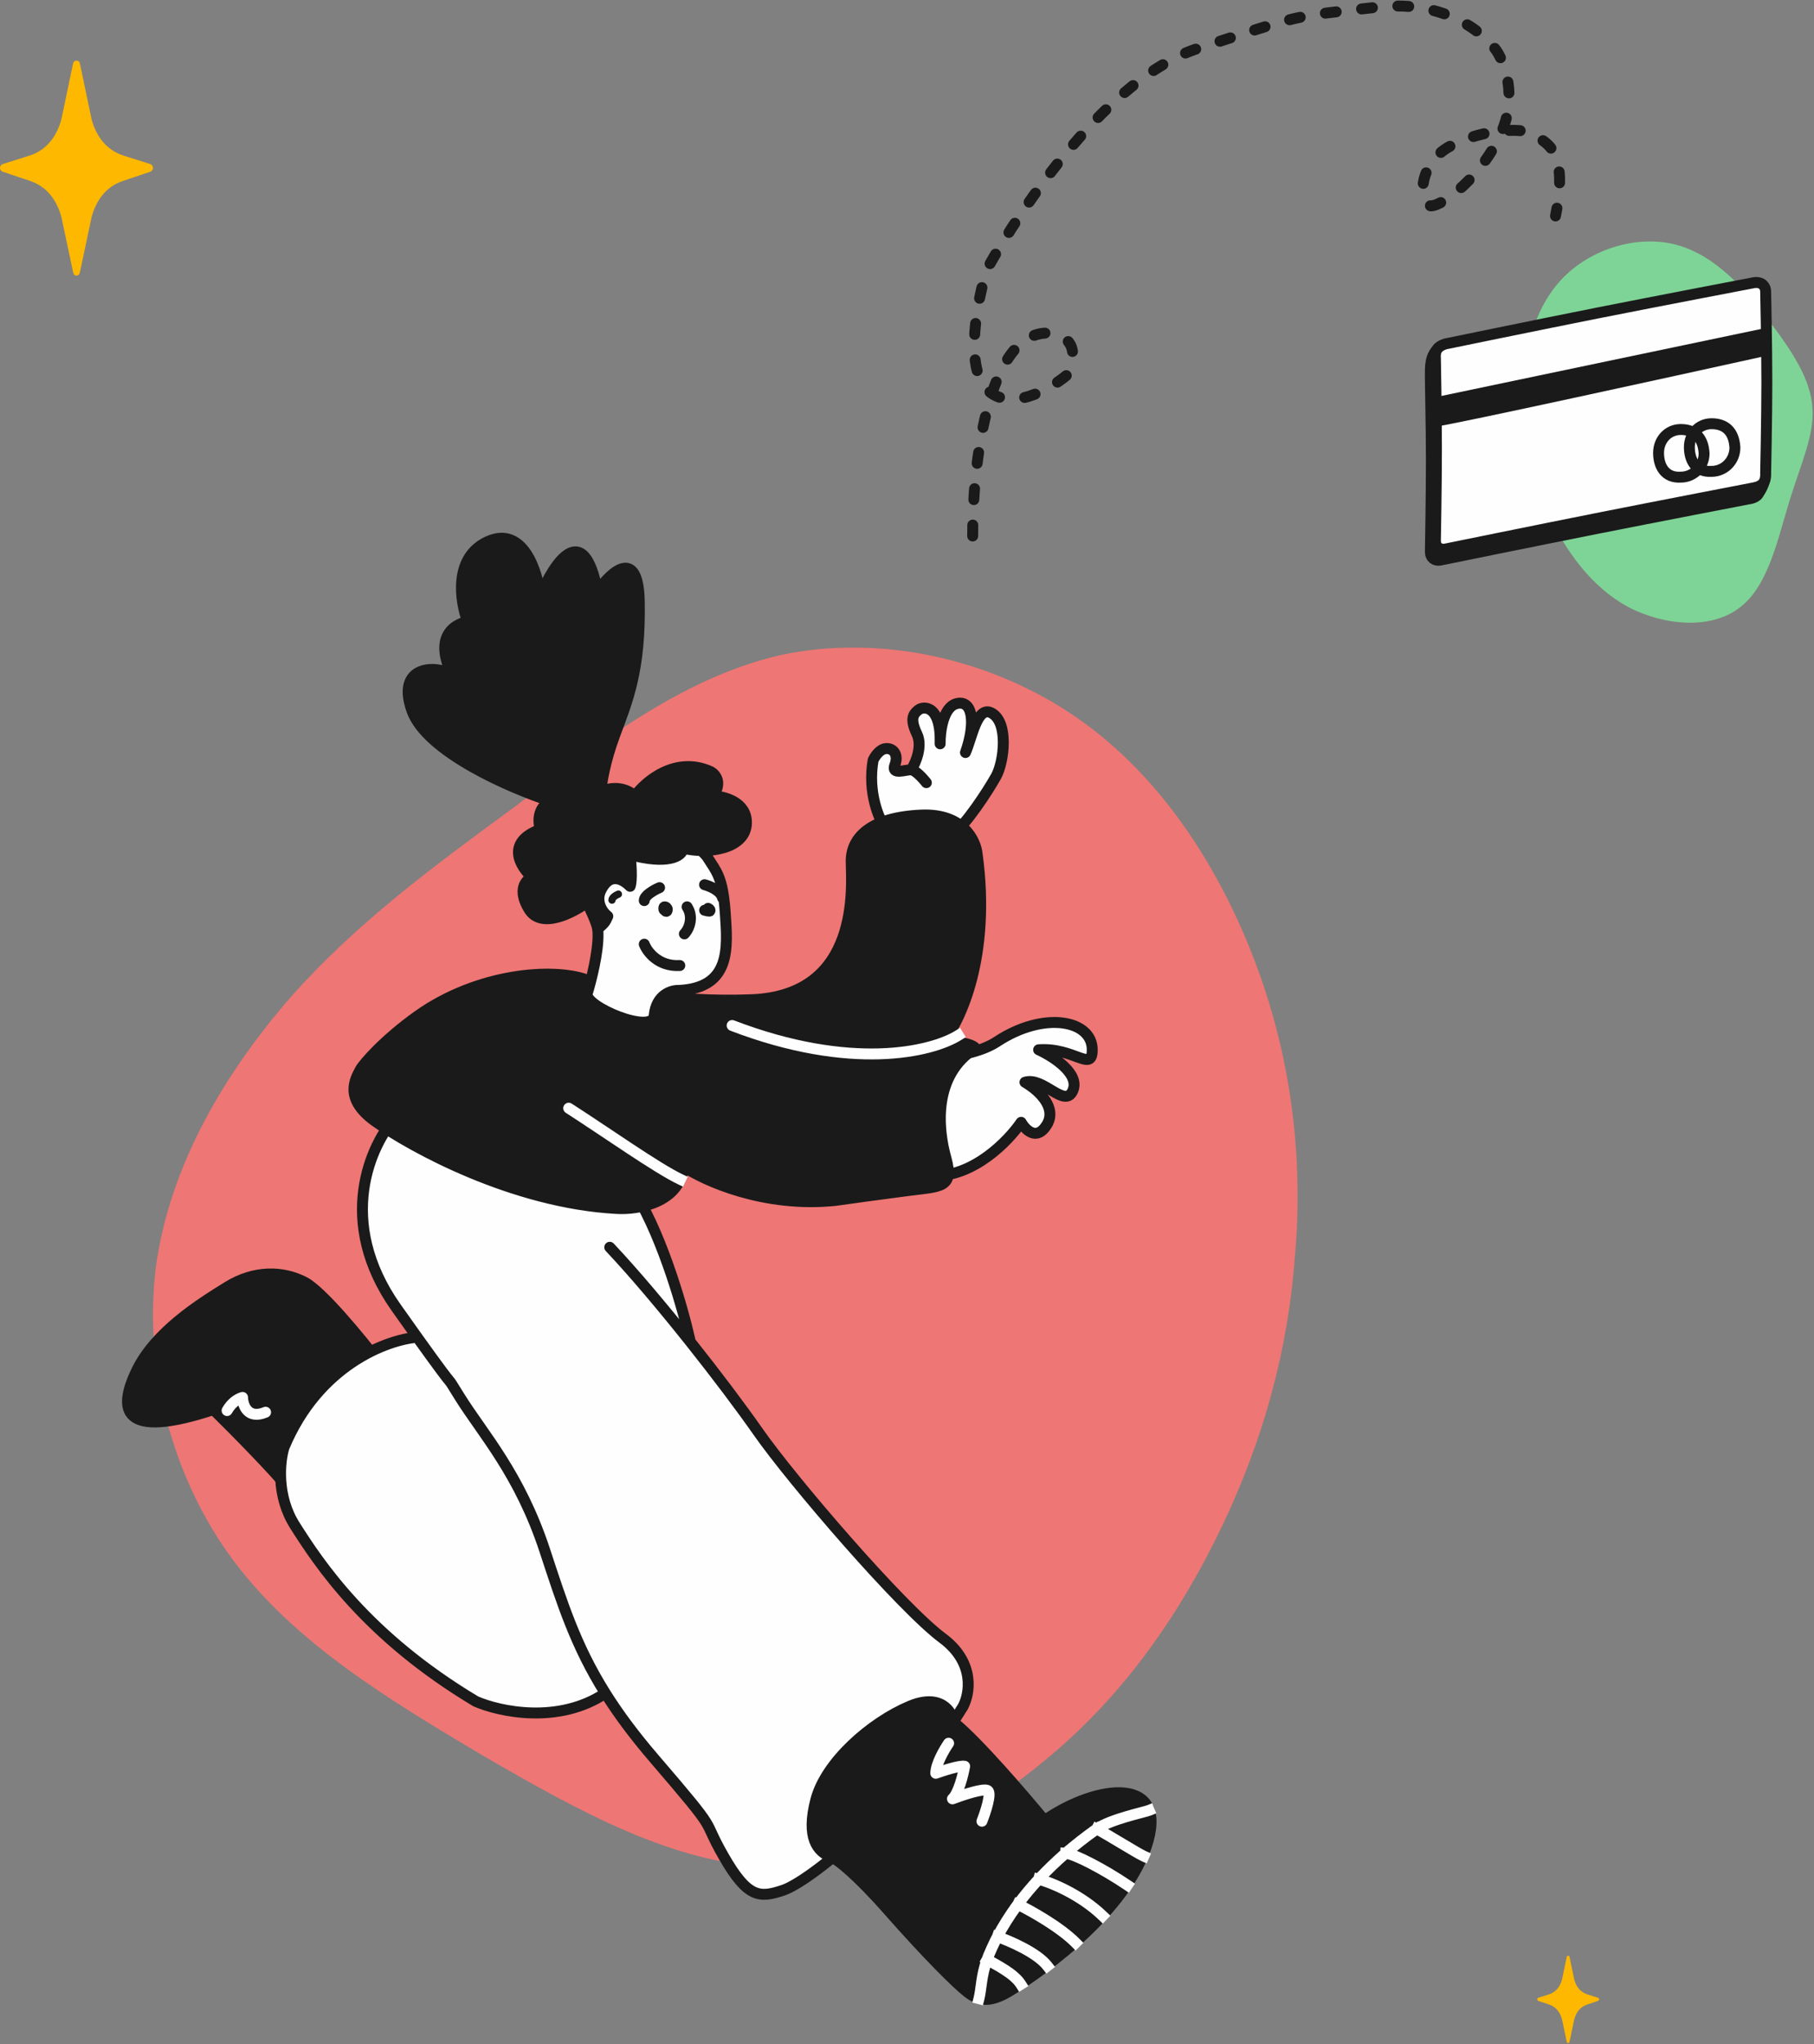<svg width="498" height="561" viewBox="0 0 498 561" fill="none" xmlns="http://www.w3.org/2000/svg">
<rect x="0" y="0" width="498" height="561" fill="#808080" stroke="none"/>
<path d="M295.682 196.991C319.016 213.174 335.2 238.766 344.985 265.111C354.77 291.456 357.781 318.554 355.523 344.523C353.641 370.492 346.867 394.955 335.576 418.665C324.285 442.376 308.855 464.957 287.402 482.646C265.95 500.711 238.852 513.507 211.754 512.378C185.033 511.626 158.688 496.948 132.719 481.893C106.751 466.463 81.158 451.032 64.222 428.451C47.286 405.869 39.383 375.761 42.77 347.91C46.533 319.683 61.964 294.091 80.029 273.391C98.094 253.068 119.171 237.637 141.752 221.078C163.957 204.141 187.668 185.7 214.765 179.678C241.863 174.033 272.348 180.807 295.682 196.991Z" fill="#EE7674"/>
<path d="M83.607 351.882C88.352 354.35 98.996 367.306 103.724 373.476C109.072 380.17 85.671 416.663 79.997 409.465C75.458 403.707 63.833 391.985 58.589 386.843C33.571 395.069 32.281 387.1 37.44 376.303C42.598 365.506 54.979 357.794 62.458 353.167C69.938 348.54 77.675 348.797 83.607 351.882Z" fill="#1A1A1A" stroke="#1A1A1A" stroke-width="3" stroke-linecap="square" stroke-linejoin="round"/>
<path d="M62.344 387.11C63.5 385.066 65.141 383.913 66.585 383.501C66.658 385.712 68.025 389.62 72.91 387.569" stroke="#FEFEFE" stroke-width="3" stroke-linecap="round" stroke-linejoin="round"/>
<path d="M108.783 358.894C91.974 335.137 101.78 313.985 108.783 306.378C114.6 297.224 165.133 312.144 174.599 327.733C182.172 340.204 187.705 359.948 189.524 368.26C196.741 377.329 203.505 386.327 208.143 392.96C217.609 406.498 247.449 441.163 258.768 449.572C267.822 456.3 266.245 464.956 264.324 468.443C246.009 497.98 221.725 516.44 215.14 518.697C208.555 520.953 205.262 520.953 198.677 509.466C192.091 497.98 198.478 504.562 179.66 482.68C174.031 476.134 169.693 470.259 166.192 464.679C153.342 473.284 137.121 469.756 130.616 466.916C100.536 448.927 87.501 428.939 80.984 418.695C75.77 410.5 76.806 400.955 77.976 397.208C87.401 374.593 106.282 367.644 114.544 366.997C112.94 364.753 111.039 362.081 108.783 358.894Z" fill="#FEFEFE"/>
<path d="M167.396 342.296C174.009 349.305 182.012 358.821 189.524 368.26M189.524 368.26C196.741 377.329 203.505 386.327 208.143 392.96C217.609 406.498 247.449 441.163 258.768 449.572C267.822 456.3 266.245 464.956 264.324 468.443C246.009 497.98 221.725 516.44 215.14 518.697C208.555 520.953 205.262 520.953 198.677 509.466C192.091 497.98 198.478 504.562 179.66 482.68C174.031 476.134 169.693 470.259 166.192 464.679M189.524 368.26C187.705 359.948 182.172 340.204 174.599 327.733C165.133 312.144 114.6 297.224 108.783 306.378C101.78 313.985 91.974 335.137 108.783 358.894C111.039 362.081 112.94 364.753 114.544 366.997M114.544 366.997C127.893 385.657 120.746 374.659 126.345 383.589C132.618 393.592 142.653 404.532 149.553 425.476C154.389 440.154 157.992 451.608 166.192 464.679M114.544 366.997C106.282 367.644 87.401 374.593 77.976 397.208C76.806 400.955 75.77 410.5 80.984 418.695C87.501 428.939 100.536 448.927 130.616 466.916C137.121 469.756 153.342 473.284 166.192 464.679" stroke="#1A1A1A" stroke-width="3" stroke-linecap="round" stroke-linejoin="round"/>
<path d="M249.743 468.249C258.255 464.667 261.409 469.742 261.922 472.727C268.448 478.007 281.193 492.839 286.75 499.595C301.41 489.461 321.391 487.222 314.652 506.901C307.913 526.58 282.376 543.314 276.819 546.613C271.263 549.913 268.307 548.852 265.469 546.613C262.632 544.374 254.829 536.715 243.834 524.224C235.038 514.231 229.922 510.397 228.464 509.729C224.326 508.315 221.251 504.309 223.971 493.939C226.69 483.569 239.104 472.727 249.743 468.249Z" fill="#1A1A1A" stroke="#1A1A1A" stroke-width="3" stroke-linecap="round" stroke-linejoin="round"/>
<path d="M268.753 548.512C269.428 545.878 269.368 542.095 270.982 537.79M315.489 496.813C314.142 497.362 304.965 499.207 301.093 501.934M270.982 537.79C273.428 539.176 278.388 541.603 280.259 544.574M270.982 537.79C271.723 535.815 272.661 533.703 273.824 531.49M273.824 531.49C277.148 532.65 284.695 535.869 287.537 539.531M273.824 531.49C275.303 528.677 277.148 525.699 279.419 522.631M279.419 522.631C283.003 524.372 291.03 528.864 295.3 533.175M279.419 522.631C281.091 520.371 282.995 518.061 285.155 515.731M285.155 515.731C288.537 516.64 296.562 519.869 302.717 525.782M285.155 515.731C287.347 513.366 289.803 510.979 292.547 508.602M292.547 508.602C294.99 508.779 303.063 513.001 309.509 517.354M292.547 508.602C295.132 506.363 297.974 504.132 301.093 501.934M301.093 501.934C303.933 503.39 312.23 508.602 314.032 509.409" stroke="#FEFEFE" stroke-width="3" stroke-linecap="square" stroke-linejoin="round"/>
<path d="M260.424 478.41C259.25 480.105 256.903 484.128 256.903 486.654C259.015 485.894 263.556 484.444 264.823 484.724C264.413 487.063 263.169 492.127 261.48 493.67C264.237 492.618 270.033 490.688 271.159 491.39C272.285 492.091 270.572 497.295 269.575 499.809" stroke="#FEFEFE" stroke-width="3" stroke-linecap="round" stroke-linejoin="round"/>
<path d="M273.724 285.854C269.076 288.92 261.963 289.871 259.085 290.12C247.149 292.14 242.267 322.224 256.157 322.673C267.268 323.032 276.904 313.044 280.332 308.005C281.533 310.125 284.627 313.229 287.39 308.679C290.153 304.129 285.597 299.474 281.383 297.005C286.435 295.422 292.165 304.144 294.447 299.474C296.73 294.805 289.192 289.945 285.137 288.099C294.904 287.398 299.853 294.419 299.853 288.099C299.853 279.859 286.506 277.427 273.724 285.854Z" fill="#FEFEFE" stroke="#1A1A1A" stroke-width="3" stroke-linecap="square" stroke-linejoin="round"/>
<path d="M243.113 227.414C241.326 224.866 238.144 217.536 239.702 208.605C240.149 207.634 241.457 205.644 243.113 205.45C245.182 205.207 246.765 207.027 245.669 209.94C244.573 212.852 248.713 211.153 250.174 211.275C251.363 209.396 253.336 204.794 251.719 201.419C249.697 197.201 250.771 195.879 252.161 194.808C253.504 193.774 258.089 193.48 258.114 203.078C258.248 199.585 259.255 193.972 262.584 193.108C267.196 191.912 267.828 198.712 265.048 206.52C266.824 202.542 268.232 193.662 272.123 195.627C276.987 198.082 275.661 209.101 273.45 213.068C271.239 217.035 265.048 226.542 261.574 228.872C258.099 231.202 245.218 231.656 243.113 227.414Z" fill="#FEFEFE"/>
<path d="M250.174 211.275C248.713 211.153 244.573 212.852 245.669 209.94C246.765 207.027 245.182 205.207 243.113 205.45C241.457 205.644 240.149 207.634 239.702 208.605C238.144 217.536 241.326 224.866 243.113 227.414C245.218 231.656 258.099 231.202 261.574 228.872C265.048 226.542 271.239 217.035 273.45 213.068C275.661 209.101 276.987 198.082 272.123 195.627C268.232 193.662 266.824 202.542 265.048 206.52C267.828 198.712 267.196 191.912 262.584 193.108C258.895 194.065 258.057 200.853 258.099 204.127C258.415 193.46 253.551 193.738 252.161 194.808C250.771 195.879 249.697 197.201 251.719 201.419C253.336 204.794 251.363 209.396 250.174 211.275ZM250.174 211.275C251.343 211.372 253.42 213.661 254.313 214.794" stroke="#1A1A1A" stroke-width="3" stroke-linecap="round" stroke-linejoin="round"/>
<path d="M169.269 331.647C140.903 330.113 113.105 314.935 102.752 307.538C94.478 301.462 97.448 296.265 98.91 293.559C99.823 291.869 105.565 285.305 114.604 278.859C131.226 267.006 151.974 265.548 161.115 268.925C167.957 271.453 184.291 275.2 206.293 274.365C236.515 273.217 233.767 242.916 233.679 236.476C233.592 230.036 238.743 224.292 252.975 223.683C264.361 223.195 267.906 230.616 268.255 234.387C272.097 262.305 263.627 280.366 258.912 285.907C264.989 285.767 267.345 287.005 267.764 287.641C256.128 295.009 257.36 309.472 259.687 317.795C262.014 326.118 258.265 325.571 249.063 326.76C241.702 327.712 232.747 328.953 229.189 329.455C209.839 331.428 193.457 324.067 187.685 320.141C186.585 330.222 174.949 332.012 169.269 331.647Z" fill="#1A1A1A" stroke="#1A1A1A" stroke-width="3" stroke-linecap="square" stroke-linejoin="round"/>
<path d="M263.879 285.414L265.152 284.621L263.567 282.074L262.293 282.867L263.879 285.414ZM201.532 280.038C200.759 279.741 199.891 280.128 199.595 280.901C199.298 281.675 199.685 282.542 200.458 282.839L201.532 280.038ZM262.293 282.867C255.459 287.121 233.95 292.47 201.532 280.038L200.458 282.839C233.465 295.498 256.017 290.307 263.879 285.414L262.293 282.867Z" fill="#FEFEFE"/>
<path d="M156.938 302.866C156.241 302.418 155.313 302.621 154.866 303.318C154.418 304.015 154.621 304.943 155.318 305.391L156.938 302.866ZM186.167 325.028L187.525 325.667L188.802 322.953L187.445 322.314L186.167 325.028ZM155.318 305.391C160.387 308.644 166.44 312.761 172.082 316.481C177.668 320.165 182.895 323.488 186.167 325.028L187.445 322.314C184.407 320.884 179.37 317.694 173.733 313.977C168.152 310.297 162.021 306.128 156.938 302.866L155.318 305.391Z" fill="#FEFEFE"/>
<path d="M164.169 256.167C164.328 261.189 162.266 269.246 161.216 272.647C160.249 276.185 179.09 284.08 179.591 278.712C180.132 272.92 184.377 271.697 186.432 271.809C200.79 271.051 199.752 260.105 199.101 250.512C198.426 240.58 196.585 239.093 194.371 235.529C191.813 231.409 182.286 227.136 173.813 230.858C162.2 235.959 163.971 249.889 164.169 256.167Z" fill="#FEFEFE" stroke="#1A1A1A" stroke-width="3" stroke-linecap="round" stroke-linejoin="round"/>
<path d="M164.083 254.894C163.648 252.815 162.007 249.469 161.146 247.657C157.239 250.558 148.588 255 145.239 249.564C141.89 244.128 144.402 241.418 146.077 240.742C142.808 237.841 138.685 231.157 148.349 227.629C147.711 225.761 147.392 221.596 151.22 219.88C140.176 216.303 117.084 206.313 113.065 194.964C108.184 181.18 122.273 182.702 124.613 185.861C121.99 181.542 119.293 172.857 128.374 170.525C126.261 165.001 124.427 152.881 133.995 148.589C143.564 144.298 147.551 156.736 148.349 163.491C151.977 154.669 160.189 142.08 164.016 162.299C167.724 156.934 175.211 149.972 175.499 165.041C175.857 183.877 172.269 192.341 168.801 201.64C166.026 209.079 165.093 215.151 164.973 217.257C166.688 216.383 170.953 215.397 174.302 218.449C177.253 214.396 185.545 207.386 195.114 211.773C196.43 212.488 198.391 214.825 195.712 218.449C198.822 218.529 205.017 220.118 204.922 225.84C204.802 232.993 194.417 234.456 187.48 232.787C187.52 235.091 183.034 237.309 172.987 234.543C173.247 236.765 173.612 241.616 172.987 243.241C171.087 241.352 167.501 239.201 164.973 244.31C163.482 247.324 165.261 250.225 166.861 251.452C166.224 252.839 166.082 253.334 164.083 254.894Z" fill="#1A1A1A" stroke="#1A1A1A" stroke-width="3" stroke-linecap="round" stroke-linejoin="round"/>
<path d="M169.768 245.389C169.183 245.623 168.012 246.276 168.012 247.023" stroke="#1A1A1A" stroke-width="2" stroke-linecap="round" stroke-linejoin="round"/>
<path d="M176.87 259.117C177.675 261.208 180.753 265.307 186.627 264.973" stroke="#1A1A1A" stroke-width="3" stroke-linecap="round" stroke-linejoin="round"/>
<path d="M188.621 248.869C190.334 251.448 189.434 254.654 187.886 256.293" stroke="#1A1A1A" stroke-width="3" stroke-linecap="round" stroke-linejoin="round"/>
<path d="M182.359 249.292C182.359 249.905 183.141 250.632 183.198 249.606C183.218 249.256 182.801 248.793 182.412 248.88C182.159 248.935 182.193 249.628 182.359 249.71" stroke="#1A1A1A" stroke-width="3" stroke-linecap="round"/>
<path d="M193.446 249.81C193.6 249.824 194.833 250.226 194.909 249.961C195.01 249.61 194.633 249.408 194.39 249.287" stroke="#1A1A1A" stroke-width="3" stroke-linecap="round"/>
<path d="M181.067 243.6C179.668 244.192 176.871 245.733 176.87 247.155" stroke="#1A1A1A" stroke-width="3" stroke-linecap="round" stroke-linejoin="round"/>
<path d="M193.418 242.797C194.87 243.174 197.889 244.42 198.343 246.383" stroke="#1A1A1A" stroke-width="3" stroke-linecap="round" stroke-linejoin="round"/>
<path d="M267.03 147.1C266.953 128.532 270.955 91.397 287.579 91.397C296.616 92.135 294.895 99.388 292.898 102.938C292.892 102.948 292.884 102.957 292.875 102.965C288.173 106.895 277.229 113.163 270.955 106.883C264.678 100.598 268.336 82.243 270.952 73.84C270.954 73.834 270.957 73.828 270.96 73.822C280.507 56.792 304.206 21.257 328.906 13.274C358.227 3.798 353.61 4.722 378.314 1.949C397.587 -0.215 408.097 9.961 410.868 13.967C413.099 17.28 416.501 26.356 412.253 36.156C406.943 48.406 396.091 56.496 392.859 56.496C389.627 56.496 388.703 45.17 398.169 40.085C407.635 35.001 419.41 35.001 421.488 37.081C423.566 39.161 430.954 40.085 427.029 59.269" stroke="#1A1A1A" stroke-width="3" stroke-linecap="round" stroke-dasharray="3 7"/>
<path d="M485.772 88.211C492.246 96.699 497.137 104.324 497.569 111.948C498.144 119.429 494.404 127.198 491.239 137.556C488.074 147.771 485.484 160.862 477.572 166.761C469.803 172.803 456.855 171.796 446.785 166.473C436.858 161.006 429.953 151.367 425.205 141.297C420.458 131.226 417.868 120.724 417.868 109.215C418.012 97.562 420.889 84.902 428.802 76.558C436.714 68.214 449.662 64.33 460.308 67.207C470.954 70.084 479.298 79.579 485.772 88.211Z" fill="#7ED496"/>
<path d="M41.212 45.01L33.878 42.691C29.187 41.172 26.438 37.448 25.148 32.768L21.921 17.344C21.837 17.039 21.631 16.631 20.999 16.631C20.468 16.631 20.162 17.039 20.078 17.344L16.85 32.773C15.555 37.453 12.812 41.177 8.121 42.696L0.787 45.015C-0.251 45.346 -0.266 46.782 0.765 47.128L8.152 49.623C12.828 51.147 15.555 54.866 16.85 59.525L20.083 74.779C20.167 75.083 20.341 75.631 21.005 75.631C21.705 75.631 21.842 75.083 21.926 74.779L25.159 59.525C26.454 54.861 29.181 51.141 33.857 49.623L41.244 47.128C42.265 46.776 42.249 45.34 41.212 45.01Z" fill="#FFB800"/>
<path d="M438.681 548.253L435.712 547.31C433.814 546.692 432.701 545.177 432.179 543.273L430.873 536.999C430.839 536.875 430.755 536.709 430.5 536.709C430.284 536.709 430.161 536.875 430.127 536.999L428.82 543.275C428.296 545.179 427.186 546.694 425.287 547.312L422.318 548.255C421.899 548.39 421.892 548.974 422.31 549.115L425.3 550.129C427.192 550.749 428.296 552.262 428.82 554.157L430.129 560.362C430.163 560.486 430.233 560.709 430.502 560.709C430.785 560.709 430.841 560.486 430.875 560.362L432.183 554.157C432.708 552.26 433.811 550.747 435.704 550.129L438.694 549.115C439.107 548.972 439.101 548.387 438.681 548.253Z" fill="#FFB800"/>
<path d="M394.77 95.584C395.62 94.583 397.901 94.581 397.901 94.581C397.901 94.581 421.041 92.127 437.52 88.857C453.999 85.587 479.952 80.633 479.952 80.633C479.952 80.633 481.555 80.236 482.543 81.151C483.434 81.975 483.343 83.056 483.343 83.056C483.343 83.056 484.439 97.804 484.439 107.524C484.439 117.243 484.54 131.202 484.54 131.202C484.54 131.202 484.54 132.807 482.663 135.644C481.921 136.766 479.952 136.931 479.952 136.931C479.952 136.931 454.542 141.826 438.063 145.096C421.584 148.367 395.556 153.679 395.556 153.679C395.556 153.679 394.397 154.006 393.494 153.309C392.55 152.581 392.684 151.209 392.684 151.209C392.684 151.209 392.962 135.887 392.962 126.167C392.962 116.447 392.618 105.068 392.684 101.43C392.751 97.791 393.921 96.585 394.77 95.584Z" fill="#1A1A1A" stroke="#1A1A1A" stroke-width="3"/>
<path d="M394.683 95.656C395.532 94.655 396.94 94.358 396.94 94.358C396.94 94.358 422.424 89.104 438.903 85.834C455.383 82.564 481.335 77.61 481.335 77.61C481.335 77.61 482.939 77.213 483.927 78.127C484.817 78.952 484.726 80.033 484.726 80.033C484.726 80.033 485.054 95.13 485.054 104.85C485.054 114.57 484.726 129.811 484.726 129.811C484.726 129.811 484.898 131.586 484.046 132.621C483.191 133.66 481.335 133.908 481.335 133.908C481.335 133.908 455.925 138.803 439.446 142.073C422.967 145.343 396.94 150.656 396.94 150.656C396.94 150.656 395.781 150.983 394.877 150.286C393.933 149.558 394.068 148.185 394.068 148.185C394.068 148.185 394.345 132.864 394.345 123.144C394.345 113.424 394.068 98.407 394.068 98.407C394.068 98.407 393.834 96.658 394.683 95.656Z" fill="#FEFEFE" stroke="#1A1A1A" stroke-width="3"/>
<path d="M484.87 89.989C470.288 93.039 418.374 103.915 394.24 108.973L394.306 117.06C400.599 116.145 457.433 103.715 485.062 97.614L484.87 89.989Z" fill="#1A1A1A"/>
<path d="M467.828 124.409C467.828 128.02 464.966 130.947 461.436 130.947C457.112 131.227 455.326 127.926 455.326 124.315C455.326 120.705 457.906 117.871 461.436 117.871C464.966 117.871 467.546 119.739 467.828 124.409Z" stroke="#1A1A1A" stroke-width="3"/>
<path d="M476.288 122.821C476.288 126.432 473.426 129.359 469.896 129.359C465.572 129.639 463.786 126.339 463.786 122.728C463.786 119.117 466.366 116.283 469.896 116.283C473.426 116.283 476.006 118.151 476.288 122.821Z" stroke="#1A1A1A" stroke-width="3"/>
</svg>
